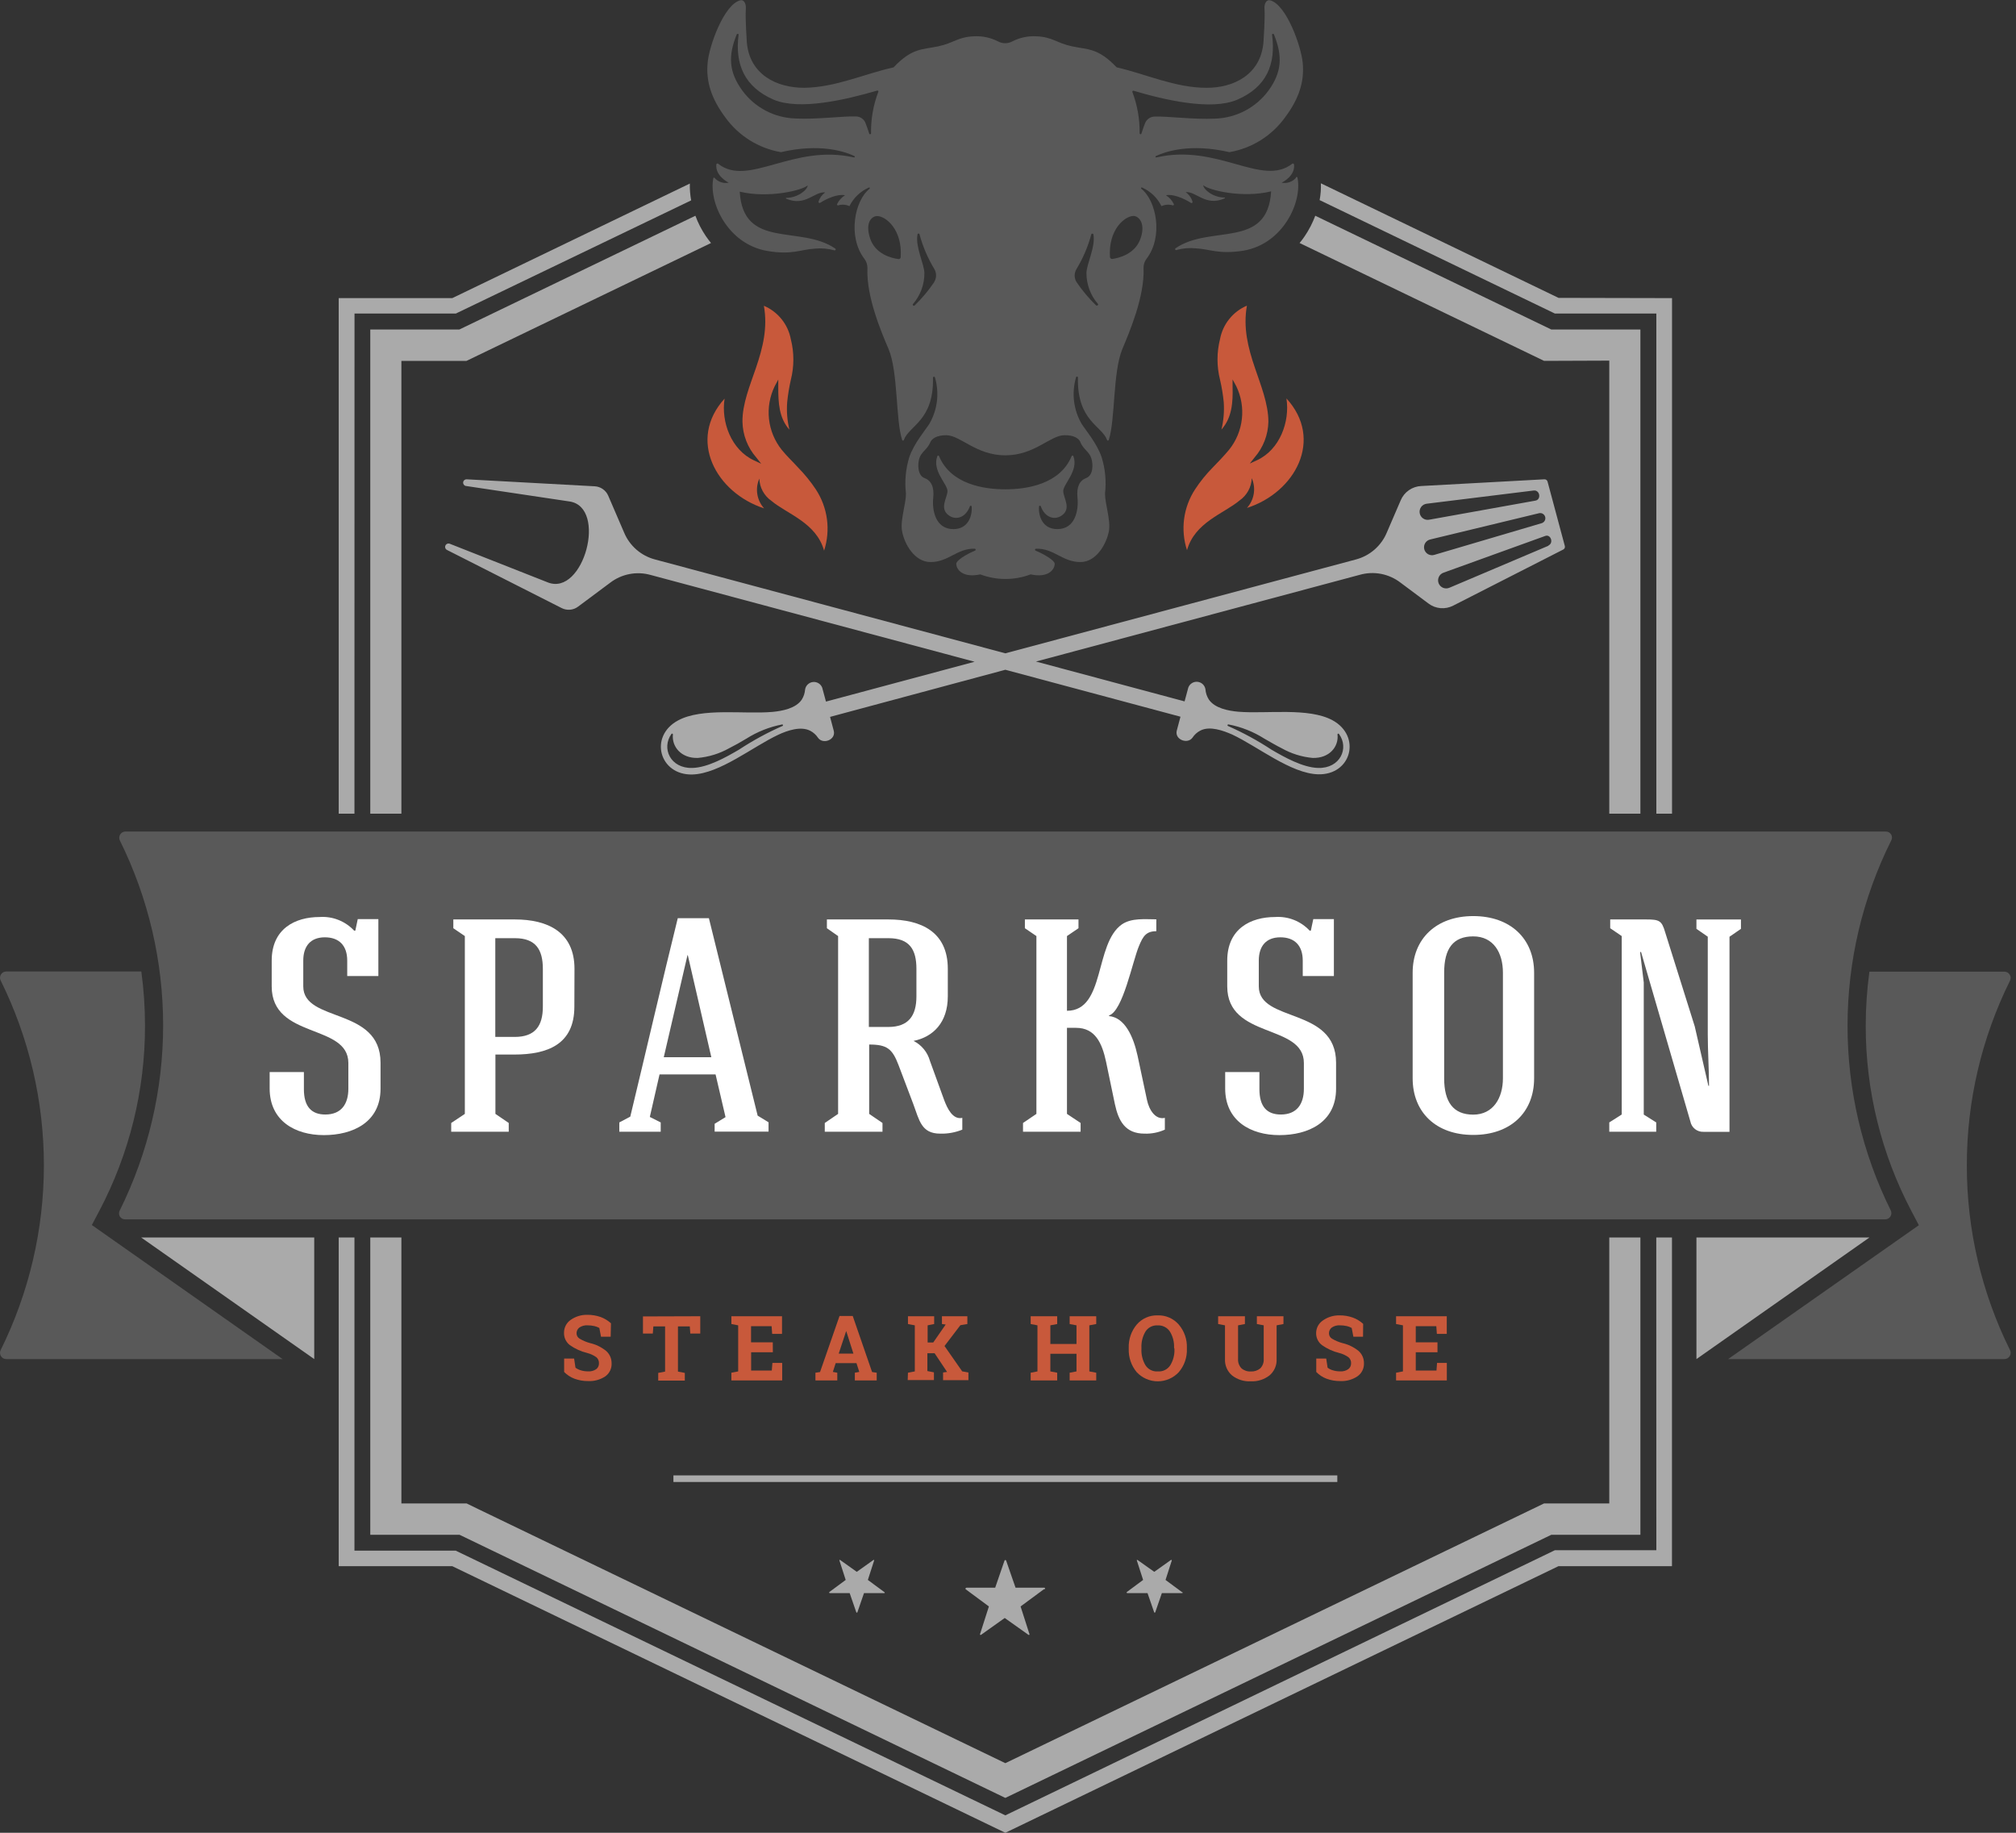 <svg xmlns="http://www.w3.org/2000/svg" width="132" height="120" viewBox="0 0 132 120" fill="none"><rect x="0" y="0" width="132" height="120" fill="#333333" stroke="none"/><g clip-path="url(#clip0_173_494)"><path fill-rule="evenodd" clip-rule="evenodd" d="M84.847 11.651C84.732 11.78 84.585 11.876 84.421 11.93C84.258 11.984 84.083 11.995 83.913 11.961C84.023 11.912 84.81 11.496 84.729 10.771C84.727 10.758 84.723 10.746 84.716 10.736C84.708 10.725 84.698 10.717 84.687 10.712C84.675 10.706 84.662 10.704 84.65 10.705C84.637 10.706 84.625 10.71 84.615 10.717C82.638 12.275 79.723 9.372 75.707 10.31C75.697 10.31 75.686 10.307 75.677 10.301C75.669 10.295 75.662 10.286 75.659 10.276C75.656 10.266 75.656 10.255 75.659 10.245C75.663 10.235 75.67 10.226 75.679 10.22C76.327 9.914 77.945 9.372 80.497 9.963C81.961 9.71 83.268 8.894 84.138 7.689C85.055 6.466 85.418 5.336 85.295 4.097C85.189 3.017 84.231 0.302 83.163 0.02C82.931 -0.041 82.756 0.224 82.796 0.62C82.837 1.154 82.727 2.764 82.727 2.764C82.552 4.876 80.787 5.764 78.977 5.748C76.938 5.748 74.986 4.831 73.118 4.411C71.895 3.131 71.251 3.257 70.208 3.037C69.164 2.817 68.928 2.417 67.847 2.377C67.302 2.347 66.759 2.464 66.274 2.715C66.132 2.791 65.974 2.83 65.813 2.829C65.654 2.83 65.497 2.791 65.357 2.715C64.871 2.465 64.328 2.348 63.783 2.377C62.703 2.417 62.462 2.817 61.419 3.037C60.375 3.257 59.719 3.131 58.508 4.411C56.641 4.819 54.7 5.728 52.65 5.748C50.84 5.748 49.075 4.876 48.899 2.764C48.899 2.764 48.789 1.154 48.834 0.62C48.867 0.212 48.699 -0.041 48.467 0.02C47.399 0.298 46.429 3.013 46.335 4.097C46.213 5.32 46.571 6.457 47.493 7.689C48.361 8.895 49.669 9.711 51.133 9.963C53.681 9.372 55.3 9.914 55.948 10.22C55.957 10.226 55.963 10.235 55.967 10.245C55.97 10.255 55.971 10.266 55.967 10.276C55.964 10.286 55.958 10.295 55.949 10.301C55.94 10.307 55.93 10.31 55.919 10.31C51.92 9.389 48.989 12.291 47.016 10.717C47.005 10.71 46.993 10.706 46.98 10.705C46.968 10.704 46.955 10.706 46.944 10.712C46.932 10.717 46.922 10.725 46.915 10.736C46.907 10.746 46.903 10.758 46.902 10.771C46.832 11.496 47.615 11.912 47.717 11.961C47.548 11.995 47.374 11.985 47.211 11.93C47.048 11.876 46.902 11.78 46.788 11.651C46.783 11.644 46.778 11.639 46.771 11.635C46.764 11.631 46.757 11.629 46.749 11.629C46.741 11.629 46.733 11.631 46.726 11.635C46.72 11.639 46.714 11.644 46.71 11.651C46.376 13.241 47.644 15.98 50.228 16.429C51.859 16.71 52.434 16.331 53.334 16.282C53.767 16.236 54.204 16.272 54.623 16.388C54.639 16.396 54.657 16.397 54.673 16.391C54.689 16.385 54.703 16.373 54.71 16.358C54.718 16.342 54.719 16.324 54.713 16.307C54.708 16.291 54.696 16.277 54.68 16.27C52.405 14.704 48.659 16.364 48.434 12.548C50.318 13.005 52.552 12.454 52.882 12.14C52.882 12.418 52.238 12.956 51.476 12.956C51.47 12.958 51.466 12.961 51.463 12.966C51.459 12.971 51.458 12.976 51.458 12.982C51.458 12.988 51.459 12.993 51.463 12.998C51.466 13.003 51.47 13.007 51.476 13.009C52.731 13.547 53.335 12.515 54.028 12.601C53.821 12.747 53.669 12.958 53.596 13.2C53.591 13.214 53.59 13.228 53.594 13.242C53.598 13.256 53.606 13.268 53.618 13.277C53.629 13.286 53.642 13.291 53.657 13.292C53.671 13.293 53.685 13.289 53.697 13.282C54.158 12.984 54.863 12.687 55.328 12.784C55.105 12.924 54.925 13.123 54.81 13.359C54.805 13.37 54.803 13.382 54.804 13.394C54.806 13.406 54.811 13.417 54.819 13.426C54.826 13.435 54.837 13.442 54.848 13.445C54.86 13.449 54.872 13.448 54.884 13.445C55.127 13.372 55.388 13.39 55.617 13.498C55.888 12.953 56.341 12.52 56.898 12.275C56.908 12.273 56.918 12.274 56.928 12.279C56.937 12.283 56.945 12.29 56.95 12.299C56.955 12.308 56.956 12.319 56.955 12.329C56.954 12.339 56.95 12.349 56.942 12.356C55.956 13.123 55.487 15.487 56.592 16.939C56.729 17.115 56.801 17.334 56.796 17.558C56.714 19.425 57.717 21.769 58.182 22.858C58.814 24.366 58.638 27.509 59.07 28.806C59.074 28.818 59.081 28.828 59.091 28.836C59.101 28.843 59.113 28.848 59.125 28.848C59.138 28.848 59.15 28.843 59.16 28.836C59.17 28.828 59.177 28.818 59.181 28.806C59.531 27.852 61.15 27.546 61.088 24.729C61.088 24.713 61.093 24.698 61.103 24.686C61.112 24.674 61.126 24.666 61.141 24.663C61.156 24.66 61.172 24.663 61.185 24.67C61.199 24.678 61.209 24.69 61.215 24.704C61.364 25.209 61.408 25.738 61.347 26.26C61.285 26.782 61.118 27.286 60.856 27.742C60.599 28.149 59.837 29.034 59.535 29.939C59.3 30.708 59.226 31.517 59.319 32.316C59.319 33.013 58.936 34.06 59.062 34.762C59.205 35.605 59.878 36.8 60.929 36.8C62.12 36.8 62.674 35.883 63.836 35.928C63.85 35.931 63.862 35.939 63.871 35.951C63.88 35.962 63.885 35.976 63.885 35.991C63.885 36.005 63.88 36.019 63.871 36.031C63.862 36.042 63.85 36.05 63.836 36.054C63.192 36.323 62.613 36.714 62.613 36.91C62.613 37.277 63.021 37.86 64.187 37.607C65.248 38.009 66.419 38.009 67.481 37.607C68.655 37.86 69.058 37.277 69.058 36.91C69.058 36.714 68.455 36.323 67.811 36.054C67.796 36.048 67.784 36.038 67.776 36.025C67.769 36.011 67.766 35.995 67.769 35.98C67.772 35.965 67.781 35.952 67.793 35.942C67.805 35.932 67.82 35.927 67.835 35.928C68.993 35.883 69.551 36.8 70.742 36.8C71.802 36.8 72.462 35.577 72.609 34.762C72.731 34.052 72.352 33.005 72.352 32.316C72.445 31.517 72.37 30.707 72.132 29.939C71.83 29.034 71.068 28.141 70.815 27.742C70.553 27.286 70.386 26.782 70.324 26.26C70.263 25.738 70.308 25.209 70.456 24.704C70.46 24.688 70.469 24.674 70.483 24.665C70.497 24.656 70.514 24.652 70.53 24.656C70.546 24.659 70.56 24.668 70.57 24.682C70.579 24.696 70.582 24.713 70.579 24.729C70.518 27.558 72.136 27.864 72.487 28.806C72.49 28.818 72.497 28.828 72.507 28.836C72.517 28.843 72.529 28.848 72.542 28.848C72.554 28.848 72.566 28.843 72.576 28.836C72.586 28.828 72.593 28.818 72.597 28.806C73.029 27.509 72.858 24.366 73.485 22.858C73.95 21.749 74.953 19.405 74.876 17.558C74.866 17.334 74.937 17.115 75.075 16.939C76.184 15.487 75.711 13.123 74.725 12.356C74.717 12.349 74.712 12.338 74.71 12.328C74.709 12.317 74.711 12.306 74.717 12.296C74.723 12.287 74.731 12.28 74.742 12.276C74.752 12.272 74.763 12.272 74.774 12.275C75.329 12.521 75.781 12.953 76.05 13.498C76.279 13.39 76.541 13.372 76.783 13.445C76.795 13.448 76.807 13.449 76.819 13.445C76.83 13.442 76.841 13.435 76.849 13.426C76.856 13.417 76.861 13.406 76.863 13.394C76.864 13.382 76.862 13.37 76.857 13.359C76.743 13.123 76.565 12.923 76.343 12.784C76.8 12.687 77.509 12.984 77.974 13.282C77.986 13.291 78.001 13.296 78.016 13.296C78.031 13.296 78.046 13.291 78.058 13.281C78.07 13.272 78.079 13.259 78.083 13.245C78.087 13.23 78.085 13.214 78.08 13.2C78.005 12.949 77.847 12.73 77.631 12.581C78.324 12.511 78.932 13.543 80.187 12.988C80.193 12.986 80.197 12.982 80.2 12.978C80.204 12.973 80.205 12.967 80.205 12.962C80.205 12.956 80.204 12.95 80.2 12.946C80.197 12.941 80.193 12.937 80.187 12.935C79.421 12.935 78.797 12.405 78.781 12.12C79.107 12.446 81.341 12.996 83.229 12.528C83 16.343 79.258 14.684 76.979 16.25C76.971 16.254 76.964 16.259 76.959 16.266C76.953 16.272 76.949 16.28 76.946 16.288C76.944 16.297 76.943 16.306 76.943 16.314C76.944 16.323 76.947 16.331 76.951 16.339C76.954 16.347 76.96 16.354 76.967 16.36C76.973 16.365 76.981 16.369 76.99 16.372C76.998 16.375 77.007 16.376 77.015 16.375C77.024 16.374 77.032 16.372 77.04 16.368C77.458 16.251 77.894 16.215 78.324 16.262C79.229 16.311 79.8 16.669 81.435 16.409C84.015 15.96 85.283 13.221 84.953 11.631C84.95 11.617 84.942 11.604 84.93 11.596C84.918 11.588 84.904 11.585 84.89 11.588C84.876 11.591 84.863 11.599 84.855 11.611C84.847 11.623 84.844 11.637 84.847 11.651ZM56.91 8.736C56.816 8.459 56.739 8.219 56.661 8.031C56.609 7.911 56.523 7.809 56.413 7.737C56.304 7.664 56.176 7.625 56.045 7.623C55.177 7.595 53.522 7.827 52.083 7.758C51.403 7.737 50.736 7.562 50.134 7.246C49.531 6.929 49.009 6.48 48.606 5.932C47.713 4.709 47.672 3.645 48.235 2.263C48.259 2.197 48.369 2.21 48.361 2.263C48.104 4.236 48.769 5.699 50.64 6.519C52.344 7.252 55.422 6.519 57.432 5.932C57.444 5.927 57.457 5.926 57.469 5.93C57.481 5.933 57.492 5.94 57.501 5.95C57.509 5.96 57.513 5.972 57.514 5.985C57.515 5.998 57.512 6.01 57.505 6.021C57.18 6.883 57.019 7.799 57.032 8.72C57.034 8.736 57.03 8.753 57.02 8.766C57.01 8.779 56.995 8.787 56.979 8.789C56.963 8.791 56.946 8.787 56.933 8.777C56.92 8.767 56.912 8.753 56.91 8.736ZM58.972 16.845C58.971 16.862 58.966 16.879 58.958 16.894C58.95 16.909 58.939 16.923 58.926 16.934C58.913 16.945 58.897 16.953 58.881 16.958C58.864 16.963 58.847 16.965 58.83 16.963C58.422 16.91 57.301 16.669 56.959 15.573C56.616 14.476 57.15 14.146 57.423 14.146C58.014 14.146 59.103 15.063 58.972 16.845ZM61.166 18.475C60.793 19.027 60.364 19.538 59.886 20C59.825 20.053 59.727 19.976 59.776 19.91C60.261 19.35 60.528 18.634 60.526 17.892C60.526 17.309 59.922 16.168 60.073 15.361C60.073 15.342 60.081 15.325 60.093 15.312C60.106 15.299 60.124 15.291 60.142 15.291C60.161 15.291 60.179 15.299 60.192 15.312C60.205 15.325 60.212 15.342 60.212 15.361C60.427 16.157 60.754 16.919 61.182 17.623C61.256 17.752 61.293 17.898 61.29 18.046C61.288 18.194 61.244 18.338 61.166 18.463V18.475ZM70.742 28.96C70.933 29.425 71.317 29.564 71.455 30.004C71.594 30.444 71.565 31.129 71.125 31.296C70.685 31.464 70.477 31.875 70.55 32.585C70.632 33.4 70.412 34.643 69.229 34.643C68.255 34.643 67.982 33.779 68.031 33.155C68.034 33.142 68.042 33.131 68.053 33.123C68.063 33.114 68.076 33.11 68.09 33.11C68.103 33.11 68.117 33.114 68.127 33.123C68.138 33.131 68.146 33.142 68.149 33.155C68.406 33.861 69.009 34.073 69.478 33.779C70.2 33.322 69.617 32.597 69.617 32.148C69.617 31.7 70.64 30.807 70.281 29.866C70.277 29.854 70.269 29.844 70.259 29.837C70.249 29.83 70.236 29.826 70.224 29.826C70.212 29.826 70.2 29.83 70.189 29.837C70.179 29.844 70.171 29.854 70.167 29.866C69.405 31.7 67.248 32.038 65.825 32.038C64.403 32.038 62.25 31.7 61.484 29.866C61.48 29.854 61.473 29.843 61.463 29.835C61.453 29.828 61.441 29.824 61.429 29.824C61.416 29.824 61.404 29.828 61.394 29.835C61.384 29.843 61.377 29.854 61.374 29.866C61.011 30.807 62.038 31.704 62.038 32.148C62.038 32.593 61.451 33.314 62.173 33.779C62.642 34.073 63.245 33.861 63.502 33.155C63.505 33.142 63.513 33.131 63.523 33.123C63.534 33.114 63.547 33.11 63.561 33.11C63.574 33.11 63.587 33.114 63.598 33.123C63.609 33.131 63.617 33.142 63.62 33.155C63.673 33.779 63.396 34.643 62.421 34.643C61.239 34.643 61.019 33.384 61.105 32.585C61.178 31.875 60.966 31.459 60.526 31.296C60.086 31.133 60.069 30.412 60.196 30.004C60.322 29.596 60.717 29.425 60.913 28.96C61.007 28.728 61.321 28.496 61.953 28.496C62.886 28.496 63.905 29.812 65.825 29.812C67.746 29.812 68.765 28.496 69.698 28.496C70.33 28.483 70.644 28.716 70.742 28.948V28.96ZM71.765 19.992C71.287 19.529 70.858 19.018 70.485 18.467C70.406 18.339 70.365 18.192 70.365 18.041C70.365 17.891 70.406 17.743 70.485 17.615C70.912 16.91 71.237 16.148 71.451 15.353C71.455 15.337 71.464 15.322 71.477 15.312C71.49 15.302 71.506 15.296 71.522 15.296C71.539 15.296 71.555 15.302 71.568 15.312C71.581 15.322 71.59 15.337 71.594 15.353C71.741 16.168 71.137 17.301 71.137 17.884C71.137 18.626 71.405 19.343 71.891 19.902C71.94 19.963 71.826 20.049 71.765 19.988V19.992ZM74.696 15.565C74.35 16.661 73.212 16.902 72.825 16.955C72.79 16.958 72.755 16.948 72.727 16.926C72.7 16.904 72.682 16.872 72.678 16.837C72.552 15.055 73.64 14.138 74.227 14.138C74.504 14.146 75.026 14.533 74.696 15.565ZM74.99 8.023C74.912 8.21 74.839 8.431 74.741 8.728C74.741 8.744 74.734 8.76 74.723 8.771C74.712 8.783 74.696 8.789 74.68 8.789C74.664 8.789 74.648 8.783 74.637 8.771C74.625 8.76 74.619 8.744 74.619 8.728C74.631 7.807 74.471 6.891 74.146 6.029C74.141 6.018 74.139 6.006 74.141 5.995C74.143 5.983 74.148 5.971 74.155 5.962C74.163 5.953 74.173 5.946 74.184 5.942C74.195 5.938 74.207 5.937 74.219 5.94C76.229 6.539 79.307 7.261 81.011 6.527C82.906 5.711 83.551 4.244 83.29 2.271C83.29 2.197 83.392 2.185 83.42 2.271C83.979 3.665 83.942 4.717 83.049 5.94C82.644 6.487 82.121 6.935 81.518 7.252C80.915 7.568 80.248 7.744 79.568 7.766C78.133 7.835 76.474 7.603 75.605 7.632C75.475 7.633 75.348 7.671 75.239 7.742C75.13 7.813 75.044 7.913 74.99 8.031V8.023Z" fill="#595959"></path><path fill-rule="evenodd" clip-rule="evenodd" d="M53.412 32.034C53.082 31.539 52.706 31.075 52.291 30.648C51.92 30.241 51.525 29.87 51.186 29.454C50.724 28.875 50.434 28.178 50.352 27.442C50.27 26.706 50.398 25.962 50.721 25.296L50.958 24.851V25.353C50.958 26.343 50.995 27.354 51.688 28.133C51.545 27.548 51.496 26.944 51.541 26.343C51.59 25.847 51.671 25.354 51.781 24.868C52.002 23.997 52.002 23.085 51.781 22.214C51.691 21.731 51.482 21.278 51.174 20.895C50.866 20.513 50.468 20.212 50.016 20.02C50.273 21.459 49.951 22.756 49.494 24.097C49.119 25.202 48.597 26.445 48.614 27.619C48.632 28.48 48.952 29.307 49.519 29.955L49.841 30.363L49.376 30.147C47.88 29.458 47.203 27.628 47.444 26.099C44.998 28.785 46.873 32.258 50.032 33.286C49.797 33.026 49.642 32.704 49.587 32.358C49.531 32.012 49.577 31.657 49.719 31.337C49.727 31.625 49.803 31.906 49.941 32.159C50.078 32.412 50.273 32.629 50.509 32.793C51.545 33.661 53.445 34.219 53.958 36.054C54.175 35.386 54.238 34.678 54.144 33.982C54.049 33.286 53.799 32.62 53.412 32.034Z" fill="#C8593B"></path><path fill-rule="evenodd" clip-rule="evenodd" d="M84.231 26.087C84.468 27.615 83.795 29.446 82.299 30.135L81.83 30.351L82.152 29.943C82.715 29.295 83.032 28.469 83.049 27.611C83.049 26.437 82.54 25.194 82.169 24.089C81.708 22.74 81.39 21.443 81.643 20.012C81.191 20.204 80.794 20.505 80.487 20.888C80.179 21.27 79.972 21.723 79.882 22.206C79.663 23.077 79.663 23.988 79.882 24.859C79.996 25.345 80.077 25.838 80.126 26.335C80.168 26.936 80.117 27.54 79.975 28.125C80.672 27.346 80.73 26.335 80.705 25.345V24.843L80.946 25.288C81.269 25.954 81.396 26.698 81.313 27.434C81.23 28.17 80.94 28.868 80.477 29.446C80.138 29.853 79.743 30.261 79.376 30.64C78.958 31.066 78.582 31.531 78.255 32.03C77.872 32.613 77.625 33.275 77.532 33.967C77.44 34.658 77.504 35.362 77.721 36.025C78.231 34.191 80.134 33.632 81.166 32.764C81.402 32.6 81.597 32.383 81.735 32.13C81.873 31.878 81.95 31.596 81.961 31.309C82.102 31.629 82.147 31.984 82.091 32.329C82.035 32.675 81.881 32.997 81.647 33.257C84.802 32.246 86.694 28.773 84.231 26.087Z" fill="#C8593B"></path><path fill-rule="evenodd" clip-rule="evenodd" d="M102.462 35.76L101.329 31.537C101.317 31.49 101.29 31.449 101.251 31.421C101.212 31.392 101.165 31.379 101.117 31.382L93.057 31.822C92.767 31.835 92.487 31.929 92.248 32.096C92.01 32.261 91.824 32.492 91.712 32.76L90.807 34.859C90.628 35.293 90.351 35.678 89.997 35.986C89.643 36.294 89.223 36.515 88.769 36.633L65.825 42.776L42.898 36.633C42.444 36.515 42.024 36.294 41.67 35.986C41.316 35.678 41.039 35.293 40.86 34.859L39.829 32.466C39.754 32.288 39.63 32.134 39.471 32.023C39.312 31.911 39.125 31.848 38.932 31.839L30.55 31.382C30.495 31.38 30.441 31.399 30.399 31.436C30.357 31.472 30.33 31.523 30.324 31.578C30.318 31.633 30.333 31.688 30.366 31.733C30.398 31.777 30.447 31.808 30.501 31.818L37.289 32.833C39.788 33.204 38.218 39.058 35.87 38.133L29.458 35.605C29.404 35.582 29.342 35.58 29.287 35.602C29.232 35.623 29.188 35.666 29.164 35.72C29.14 35.774 29.139 35.835 29.16 35.89C29.182 35.945 29.224 35.989 29.278 36.013L36.767 39.809C36.939 39.898 37.132 39.937 37.325 39.92C37.518 39.904 37.702 39.833 37.856 39.715L39.947 38.157C40.321 37.87 40.756 37.674 41.219 37.586C41.682 37.497 42.16 37.519 42.613 37.648L63.812 43.327L54.081 45.936L53.836 45.027C53.79 44.906 53.706 44.804 53.596 44.737C53.487 44.67 53.358 44.64 53.23 44.654C53.102 44.667 52.982 44.723 52.889 44.812C52.796 44.901 52.734 45.018 52.715 45.145C52.697 45.376 52.625 45.6 52.503 45.797C52.12 46.384 51.211 46.555 50.566 46.612C48.708 46.775 45.968 46.319 44.395 47.171C42.47 48.21 43.172 50.77 45.34 50.709C47.13 50.656 49.278 48.895 50.966 48.104C51.553 47.831 52.429 47.526 53.053 47.848C53.258 47.955 53.432 48.112 53.559 48.304C53.885 48.769 54.749 48.435 54.59 47.843L54.35 46.938L65.825 43.852L77.293 46.926L77.052 47.831C76.894 48.422 77.758 48.757 78.084 48.292C78.211 48.098 78.387 47.941 78.593 47.835C79.213 47.513 80.09 47.835 80.677 48.092C82.364 48.883 84.513 50.644 86.302 50.697C88.487 50.758 89.156 48.198 87.248 47.159C85.674 46.307 82.935 46.751 81.08 46.6C80.432 46.543 79.523 46.372 79.14 45.785C79.018 45.587 78.945 45.364 78.928 45.133C78.908 45.005 78.847 44.888 78.754 44.799C78.661 44.711 78.541 44.655 78.413 44.642C78.285 44.628 78.156 44.657 78.046 44.725C77.937 44.792 77.852 44.894 77.807 45.014L77.562 45.923L67.831 43.314L89.03 37.636C89.483 37.507 89.96 37.486 90.423 37.574C90.886 37.663 91.322 37.858 91.696 38.145L93.526 39.511C93.757 39.687 94.032 39.793 94.321 39.818C94.61 39.842 94.9 39.784 95.157 39.65L102.356 35.98C102.395 35.96 102.427 35.928 102.446 35.888C102.465 35.848 102.471 35.804 102.462 35.76ZM51.239 47.53C50.246 47.967 49.292 48.486 48.386 49.083C47.533 49.58 46.347 50.253 45.332 50.281C43.889 50.322 43.294 48.989 43.966 48.051C43.974 48.043 43.983 48.037 43.994 48.034C44.005 48.031 44.016 48.032 44.027 48.036C44.037 48.04 44.046 48.047 44.052 48.056C44.058 48.066 44.061 48.077 44.06 48.088C43.975 48.875 44.59 49.658 45.691 49.625C46.407 49.561 47.101 49.347 47.729 48.997C48.116 48.801 48.496 48.59 48.879 48.357C49.593 47.906 50.385 47.592 51.215 47.432C51.226 47.432 51.237 47.435 51.247 47.442C51.256 47.449 51.263 47.459 51.266 47.47C51.269 47.481 51.269 47.493 51.265 47.504C51.261 47.514 51.253 47.523 51.243 47.53H51.239ZM80.44 47.432C81.27 47.591 82.062 47.905 82.776 48.357C83.159 48.573 83.538 48.801 83.93 48.997C84.55 49.345 85.236 49.559 85.944 49.625C87.052 49.658 87.668 48.875 87.574 48.088C87.574 48.077 87.577 48.066 87.583 48.056C87.589 48.047 87.597 48.04 87.608 48.036C87.618 48.032 87.63 48.031 87.641 48.034C87.651 48.037 87.661 48.043 87.668 48.051C88.357 48.989 87.746 50.322 86.306 50.281C85.299 50.253 84.101 49.58 83.249 49.083C82.343 48.486 81.388 47.967 80.395 47.53C80.386 47.523 80.378 47.514 80.374 47.504C80.37 47.493 80.37 47.481 80.373 47.47C80.376 47.459 80.383 47.449 80.392 47.442C80.401 47.435 80.412 47.432 80.424 47.432H80.44ZM93.42 32.98L100.42 32.116C100.827 32.067 100.937 32.711 100.526 32.78L93.596 34.024C93.525 34.04 93.452 34.041 93.381 34.028C93.311 34.015 93.243 33.987 93.183 33.947C93.123 33.907 93.072 33.855 93.033 33.794C92.994 33.734 92.968 33.666 92.956 33.595C92.944 33.523 92.946 33.451 92.964 33.381C92.981 33.311 93.012 33.245 93.055 33.187C93.099 33.13 93.154 33.082 93.216 33.046C93.279 33.011 93.349 32.988 93.42 32.98ZM93.653 35.32L100.779 33.6C100.863 33.583 100.951 33.598 101.024 33.644C101.097 33.689 101.15 33.76 101.173 33.843C101.195 33.927 101.185 34.015 101.144 34.091C101.103 34.167 101.035 34.224 100.954 34.252L93.922 36.327C93.854 36.349 93.783 36.357 93.713 36.35C93.642 36.343 93.574 36.322 93.512 36.289C93.45 36.255 93.395 36.209 93.351 36.153C93.307 36.097 93.275 36.033 93.257 35.965C93.239 35.897 93.235 35.825 93.245 35.755C93.255 35.685 93.279 35.618 93.316 35.558C93.353 35.497 93.402 35.445 93.46 35.404C93.518 35.364 93.583 35.335 93.653 35.32ZM101.398 35.728L94.908 38.48C94.843 38.509 94.772 38.525 94.7 38.526C94.627 38.528 94.556 38.514 94.489 38.487C94.423 38.46 94.362 38.419 94.312 38.368C94.261 38.317 94.222 38.256 94.196 38.188C94.17 38.121 94.157 38.05 94.16 37.978C94.163 37.906 94.18 37.835 94.211 37.77C94.242 37.705 94.285 37.647 94.339 37.599C94.393 37.551 94.457 37.515 94.525 37.493L101.162 35.096C101.537 34.941 101.749 35.561 101.382 35.715L101.398 35.728Z" fill="#AAAAAA"></path><path fill-rule="evenodd" clip-rule="evenodd" d="M68.426 103.991C68.424 103.98 68.418 103.97 68.409 103.963C68.4 103.956 68.389 103.953 68.377 103.954H66.494L65.878 102.177C65.874 102.166 65.867 102.157 65.857 102.151C65.848 102.145 65.837 102.141 65.825 102.141C65.814 102.141 65.803 102.145 65.793 102.151C65.784 102.157 65.777 102.166 65.772 102.177L65.161 103.954H63.278C63.266 103.954 63.254 103.957 63.245 103.964C63.235 103.97 63.228 103.98 63.224 103.991C63.218 104 63.214 104.011 63.214 104.022C63.214 104.033 63.218 104.044 63.224 104.052L64.749 105.181L64.174 106.975C64.167 106.984 64.164 106.995 64.164 107.006C64.164 107.017 64.167 107.028 64.174 107.036C64.183 107.044 64.195 107.049 64.207 107.049C64.219 107.049 64.231 107.044 64.24 107.036L65.785 105.936L67.334 107.036C67.343 107.044 67.354 107.049 67.366 107.049C67.378 107.049 67.39 107.044 67.399 107.036C67.405 107.027 67.409 107.017 67.409 107.006C67.409 106.995 67.405 106.984 67.399 106.975L66.824 105.181L68.353 104.052C68.362 104.056 68.372 104.058 68.382 104.057C68.392 104.055 68.401 104.051 68.409 104.045C68.416 104.038 68.422 104.03 68.425 104.02C68.428 104.011 68.429 104.001 68.426 103.991Z" fill="#AAAAAA"></path><path fill-rule="evenodd" clip-rule="evenodd" d="M57.9 104.24L56.824 103.445L57.232 102.181C57.236 102.175 57.239 102.168 57.239 102.161C57.239 102.153 57.236 102.146 57.232 102.14C57.226 102.135 57.218 102.131 57.209 102.131C57.201 102.131 57.193 102.135 57.187 102.14L56.099 102.915L55.01 102.14C55.004 102.135 54.996 102.131 54.988 102.131C54.979 102.131 54.971 102.135 54.965 102.14C54.961 102.146 54.958 102.153 54.958 102.161C54.958 102.168 54.961 102.175 54.965 102.181L55.373 103.445L54.297 104.24C54.292 104.246 54.289 104.254 54.289 104.262C54.289 104.27 54.292 104.278 54.297 104.285C54.299 104.292 54.304 104.299 54.311 104.303C54.318 104.307 54.325 104.31 54.333 104.309H55.634L56.066 105.561C56.068 105.569 56.073 105.576 56.08 105.581C56.086 105.586 56.094 105.589 56.103 105.589C56.111 105.588 56.118 105.585 56.125 105.58C56.131 105.575 56.136 105.568 56.139 105.561L56.571 104.309H57.896C57.904 104.31 57.912 104.307 57.919 104.303C57.925 104.299 57.93 104.292 57.933 104.285C57.933 104.275 57.93 104.265 57.925 104.257C57.919 104.248 57.91 104.243 57.9 104.24Z" fill="#AAAAAA"></path><path fill-rule="evenodd" clip-rule="evenodd" d="M77.387 104.24L76.315 103.445L76.722 102.181C76.725 102.174 76.725 102.166 76.722 102.158C76.72 102.151 76.715 102.144 76.709 102.14C76.702 102.135 76.695 102.133 76.687 102.133C76.679 102.133 76.671 102.136 76.665 102.14L75.577 102.915L74.484 102.14C74.478 102.135 74.47 102.131 74.462 102.131C74.453 102.131 74.445 102.135 74.439 102.14C74.435 102.146 74.433 102.153 74.433 102.161C74.433 102.168 74.435 102.175 74.439 102.181L74.847 103.445L73.775 104.24C73.77 104.246 73.767 104.254 73.767 104.262C73.767 104.27 73.77 104.278 73.775 104.285C73.777 104.292 73.781 104.298 73.787 104.303C73.793 104.307 73.8 104.309 73.808 104.309H75.136L75.569 105.561C75.57 105.569 75.575 105.576 75.582 105.581C75.588 105.587 75.597 105.589 75.605 105.589C75.613 105.588 75.621 105.585 75.628 105.58C75.634 105.575 75.639 105.568 75.642 105.561L76.074 104.309H77.399C77.407 104.31 77.415 104.307 77.421 104.303C77.428 104.299 77.433 104.292 77.436 104.285C77.436 104.278 77.436 104.272 77.433 104.266C77.431 104.259 77.427 104.254 77.423 104.25C77.418 104.245 77.412 104.242 77.406 104.24C77.4 104.239 77.393 104.238 77.387 104.24Z" fill="#AAAAAA"></path><path d="M87.562 96.6H44.093V97.032H87.562V96.6Z" fill="#AAAAAA"></path><path fill-rule="evenodd" clip-rule="evenodd" d="M20.575 88.985V81.023H9.242L20.575 88.985ZM111.076 81.023V88.985L122.405 81.023H111.076Z" fill="#AAAAAA"></path><path fill-rule="evenodd" clip-rule="evenodd" d="M120.97 67.15C120.972 62.948 121.949 58.804 123.824 55.043C123.86 54.981 123.878 54.911 123.878 54.839C123.878 54.767 123.86 54.697 123.824 54.635C123.787 54.577 123.737 54.529 123.677 54.495C123.617 54.462 123.55 54.444 123.481 54.444H8.21C8.142 54.444 8.075 54.462 8.015 54.496C7.956 54.53 7.905 54.578 7.869 54.636C7.833 54.694 7.812 54.76 7.808 54.828C7.805 54.897 7.818 54.965 7.847 55.027C9.711 58.791 10.681 62.934 10.681 67.134C10.681 71.334 9.711 75.478 7.847 79.242C7.812 79.304 7.793 79.374 7.793 79.446C7.793 79.517 7.812 79.588 7.847 79.65C7.885 79.707 7.936 79.755 7.997 79.788C8.057 79.821 8.125 79.838 8.194 79.837H123.445C123.512 79.835 123.578 79.817 123.637 79.783C123.695 79.749 123.744 79.702 123.78 79.644C123.816 79.587 123.836 79.522 123.84 79.454C123.844 79.387 123.832 79.319 123.803 79.258C121.936 75.496 120.966 71.351 120.97 67.15Z" fill="#595959"></path><path fill-rule="evenodd" clip-rule="evenodd" d="M6.502 79.283C8.474 75.543 9.501 71.378 9.494 67.15C9.494 65.966 9.414 64.782 9.254 63.608H0.399C0.331 63.609 0.265 63.628 0.206 63.662C0.147 63.696 0.097 63.744 0.061 63.802C0.026 63.86 0.005 63.926 0.002 63.994C-0.002 64.062 0.011 64.129 0.041 64.191C1.904 67.954 2.874 72.097 2.874 76.296C2.874 80.496 1.904 84.639 0.041 88.402C0.011 88.463 -0.002 88.531 0.002 88.599C0.005 88.667 0.026 88.733 0.061 88.791C0.097 88.849 0.147 88.897 0.206 88.931C0.265 88.965 0.331 88.983 0.399 88.985H18.504L6.013 80.208L6.502 79.283ZM128.781 76.307C128.775 72.108 129.744 67.965 131.61 64.203C131.639 64.142 131.653 64.074 131.649 64.006C131.646 63.938 131.625 63.872 131.589 63.814C131.554 63.756 131.504 63.708 131.445 63.674C131.386 63.64 131.319 63.622 131.251 63.62H122.401C122.241 64.794 122.161 65.978 122.161 67.163C122.154 71.39 123.181 75.555 125.153 79.295L125.638 80.22L113.151 88.985H131.251C131.319 88.983 131.386 88.965 131.445 88.931C131.504 88.897 131.554 88.849 131.589 88.791C131.625 88.733 131.646 88.667 131.649 88.599C131.653 88.531 131.639 88.463 131.61 88.402C129.745 84.643 128.776 80.503 128.781 76.307Z" fill="#595959"></path><path d="M21.3 72.972C22.352 72.972 22.809 72.279 22.809 71.284V69.6C22.809 67 17.79 68.051 17.79 64.582V62.895C17.79 60.811 19.319 60.041 20.925 60.041C21.345 60.011 21.766 60.076 22.158 60.231C22.549 60.385 22.901 60.625 23.188 60.934H23.265L23.424 60.179H24.774V63.906H22.735V62.895C22.735 61.904 22.197 61.37 21.268 61.37C20.338 61.37 19.857 61.945 19.857 62.895V64.582C19.857 66.983 24.916 65.911 24.916 69.58V71.284C24.916 73.49 23.09 74.321 21.206 74.321C19.323 74.321 17.656 73.388 17.656 71.268V70.192H19.898V71.3C19.894 72.475 20.412 72.972 21.3 72.972Z" fill="white"></path><path d="M37.607 65.911C37.607 68.39 35.842 69.046 33.661 69.046H32.438V72.931L33.31 73.526V74.101H29.543V73.526L30.436 72.931V61.288L29.682 60.775V60.2H33.71C35.85 60.2 37.615 61.015 37.615 63.433L37.607 65.911ZM32.43 61.427V67.892H33.702C35.03 67.892 35.544 67.179 35.544 65.911V63.433C35.544 62.161 35.067 61.427 33.718 61.427H32.43Z" fill="white"></path><path d="M42.548 73.131L43.261 73.49V74.101H40.55V73.49L41.268 73.111C42.258 69.005 43.367 64.203 44.378 60.118H46.416L49.608 73.045L50.322 73.481V74.093H46.792V73.579L47.505 73.143L46.853 70.347H43.184L42.548 73.131ZM43.461 69.221H46.575L45.035 62.54H45.014L43.461 69.221Z" fill="white"></path><path d="M58.834 69.739C58.426 68.667 58.08 68.39 56.91 68.39V72.931L57.782 73.526V74.101H54.003V73.526L54.876 72.931V61.288L54.142 60.775V60.2H58.169C60.314 60.2 62.059 61.015 62.059 63.433V65.234C62.059 66.943 61.105 67.892 59.816 68.153C60.077 68.284 60.307 68.469 60.491 68.694C60.676 68.919 60.811 69.181 60.889 69.462L61.818 72.018C62.018 72.556 62.377 73.331 63.008 73.192V73.963C62.549 74.149 62.056 74.238 61.561 74.224C60.314 74.224 60.191 73.331 59.796 72.279L58.834 69.739ZM56.889 61.427V67.24H58.157C59.486 67.24 60.004 66.506 60.004 65.234V63.433C60.004 62.161 59.547 61.427 58.178 61.427H56.889Z" fill="white"></path><path d="M75.711 60.97C75.039 60.97 74.839 61.309 74.582 61.924C74.146 62.956 73.53 66.188 72.617 66.486V66.527C73.648 66.625 74.207 67.856 74.484 69.124L75.1 72.018C75.238 72.674 75.654 73.331 76.27 73.192V73.963C75.853 74.15 75.398 74.24 74.941 74.224C73.669 74.224 73.233 73.388 72.996 72.279L72.421 69.519C72.16 68.296 71.708 67.297 70.457 67.297H69.861V72.931L70.754 73.526V74.101H66.983V73.526L67.86 72.931V61.288L67.106 60.775V60.2H70.615V60.775L69.861 61.288V66.18C72.381 66.18 71.647 61.798 73.453 60.526C74.089 60.09 74.961 60.192 75.711 60.192V60.97Z" fill="white"></path><path d="M83.865 72.972C84.916 72.972 85.373 72.279 85.373 71.284V69.6C85.373 67 80.355 68.051 80.355 64.582V62.895C80.355 60.811 81.883 60.041 83.49 60.041C83.909 60.012 84.33 60.077 84.722 60.231C85.113 60.386 85.465 60.626 85.752 60.934H85.829L85.989 60.179H87.338V63.906H85.299V62.895C85.299 61.904 84.761 61.37 83.832 61.37C82.902 61.37 82.421 61.945 82.421 62.895V64.582C82.421 66.983 87.481 65.911 87.481 69.58V71.284C87.481 73.49 85.654 74.321 83.771 74.321C81.887 74.321 80.22 73.388 80.22 71.268V70.192H82.462V71.3C82.458 72.475 82.972 72.972 83.865 72.972Z" fill="white"></path><path d="M100.448 70.599C100.448 72.841 98.903 74.309 96.461 74.309C94.019 74.309 92.495 72.821 92.495 70.599V63.689C92.495 61.468 94.04 59.98 96.461 59.98C98.883 59.98 100.448 61.447 100.448 63.689V70.599ZM94.558 70.599C94.558 72.148 95.153 72.98 96.461 72.98C97.77 72.98 98.406 71.888 98.406 70.599V63.689C98.406 62.381 97.79 61.309 96.461 61.309C95.132 61.309 94.558 62.124 94.558 63.689V70.599Z" fill="white"></path><path d="M108.443 73.49V74.101H105.369V73.49L106.184 72.972V61.288L105.43 60.775V60.2H107.774C108.646 60.2 108.805 60.277 109.021 61.015L110.966 67.204L111.859 71.093H111.9C111.9 70.082 111.818 68.753 111.818 67.737V61.329L111.076 60.815V60.204H113.991V60.815L113.241 61.333V74.105H111.533C111.334 74.113 111.139 74.049 110.983 73.926C110.826 73.803 110.719 73.628 110.681 73.433L107.448 62.324L107.387 62.344L107.627 64.329V72.976L108.443 73.49Z" fill="white"></path><path d="M39.984 87.522H39.352L39.242 86.947C39.141 86.891 39.032 86.85 38.92 86.824C38.774 86.791 38.625 86.775 38.475 86.775C38.285 86.762 38.096 86.812 37.937 86.918C37.878 86.962 37.831 87.019 37.798 87.085C37.766 87.151 37.749 87.224 37.75 87.297C37.75 87.368 37.768 87.438 37.803 87.499C37.838 87.56 37.889 87.612 37.949 87.648C38.162 87.774 38.391 87.871 38.63 87.937C39.015 88.025 39.375 88.199 39.682 88.447C39.798 88.548 39.891 88.673 39.954 88.814C40.016 88.955 40.047 89.108 40.045 89.262C40.053 89.427 40.02 89.591 39.949 89.74C39.877 89.888 39.77 90.017 39.637 90.114C39.305 90.335 38.91 90.444 38.512 90.424C38.205 90.428 37.899 90.375 37.611 90.269C37.357 90.173 37.128 90.023 36.938 89.829V88.952H37.591L37.68 89.548C37.784 89.626 37.901 89.684 38.027 89.719C38.184 89.768 38.347 89.792 38.512 89.788C38.698 89.802 38.884 89.752 39.038 89.645C39.095 89.602 39.142 89.545 39.173 89.48C39.204 89.414 39.219 89.343 39.217 89.27C39.223 89.194 39.21 89.117 39.18 89.046C39.151 88.975 39.105 88.912 39.046 88.863C38.865 88.734 38.662 88.64 38.447 88.585C38.04 88.486 37.656 88.312 37.313 88.072C37.189 87.977 37.089 87.853 37.022 87.711C36.955 87.569 36.924 87.413 36.93 87.257C36.929 87.093 36.967 86.931 37.043 86.785C37.118 86.639 37.228 86.514 37.362 86.421C37.68 86.196 38.062 86.079 38.451 86.087C38.752 86.083 39.051 86.133 39.335 86.233C39.582 86.326 39.809 86.464 40.004 86.641L39.984 87.522Z" fill="#C8593B"></path><path d="M45.85 86.18V87.314H45.198L45.165 86.845H44.39V89.804L44.839 89.89V90.395H43.098V89.89L43.547 89.804V86.845H42.78L42.743 87.314H42.099V86.192L45.85 86.18Z" fill="#C8593B"></path><path d="M50.603 88.537H49.181V89.735H50.534L50.575 89.234H51.215V90.383H47.888V89.878L48.333 89.792V86.775L47.888 86.69V86.18H51.203V87.334H50.558L50.522 86.832H49.176V87.888H50.599L50.603 88.537Z" fill="#C8593B"></path><path d="M53.392 89.878L53.693 89.833L54.969 86.164H55.834L57.101 89.833L57.403 89.878V90.383H55.972V89.878L56.262 89.825L56.078 89.25H54.717L54.533 89.825L54.822 89.878V90.383H53.392V89.878ZM54.916 88.626H55.878L55.406 87.146L54.916 88.626Z" fill="#C8593B"></path><path d="M59.45 89.878L59.898 89.792V86.775L59.45 86.69V86.18H61.166V86.69L60.738 86.775V87.897H61.105L61.92 86.722L61.675 86.69V86.18H63.339V86.69L62.882 86.767L61.843 88.129L63 89.788L63.408 89.862V90.367H61.749V89.862L62.01 89.825L61.194 88.602H60.721V89.768L61.15 89.853V90.359H59.433L59.45 89.878Z" fill="#C8593B"></path><path d="M67.485 86.69V86.18H69.221V86.69L68.773 86.775V87.998H70.485V86.775L70.037 86.69V86.18H71.777V86.69L71.325 86.775V89.792L71.777 89.878V90.383H70.037V89.878L70.485 89.792V88.638H68.773V89.792L69.221 89.878V90.383H67.485V89.878L67.929 89.792V86.775L67.485 86.69Z" fill="#C8593B"></path><path d="M77.713 88.312C77.734 88.87 77.545 89.416 77.183 89.841C77.007 90.03 76.793 90.181 76.556 90.284C76.319 90.387 76.064 90.441 75.805 90.441C75.546 90.441 75.291 90.387 75.054 90.284C74.817 90.181 74.603 90.03 74.427 89.841C74.071 89.413 73.886 88.869 73.905 88.312V88.251C73.886 87.696 74.072 87.153 74.427 86.727C74.596 86.529 74.807 86.372 75.045 86.268C75.283 86.163 75.541 86.114 75.801 86.123C76.062 86.114 76.321 86.163 76.561 86.268C76.8 86.372 77.012 86.529 77.183 86.727C77.544 87.15 77.733 87.695 77.713 88.251V88.312ZM76.873 88.243C76.89 87.872 76.796 87.505 76.604 87.187C76.517 87.053 76.395 86.944 76.252 86.873C76.108 86.801 75.949 86.769 75.789 86.779C75.632 86.77 75.477 86.803 75.337 86.875C75.198 86.947 75.081 87.055 74.998 87.187C74.81 87.508 74.719 87.876 74.737 88.247V88.316C74.718 88.69 74.809 89.061 74.998 89.385C75.084 89.52 75.205 89.63 75.349 89.702C75.492 89.774 75.653 89.805 75.813 89.792C75.973 89.804 76.133 89.773 76.277 89.701C76.421 89.629 76.542 89.52 76.629 89.385C76.822 89.063 76.916 88.691 76.897 88.316L76.873 88.243Z" fill="#C8593B"></path><path d="M81.512 86.18V86.69L81.064 86.775V88.969C81.055 89.082 81.071 89.195 81.109 89.302C81.147 89.408 81.206 89.506 81.284 89.588C81.455 89.734 81.675 89.809 81.9 89.796C82.124 89.808 82.345 89.735 82.519 89.592C82.598 89.51 82.659 89.412 82.698 89.304C82.736 89.197 82.752 89.082 82.743 88.969V86.775L82.295 86.69V86.18H84.036V86.69L83.587 86.775V88.969C83.6 89.174 83.564 89.38 83.482 89.569C83.401 89.758 83.276 89.925 83.118 90.057C82.769 90.326 82.336 90.462 81.895 90.44C81.455 90.464 81.021 90.328 80.672 90.057C80.516 89.924 80.392 89.757 80.312 89.568C80.231 89.379 80.196 89.174 80.208 88.969V86.775L79.759 86.69V86.18H81.512Z" fill="#C8593B"></path><path d="M89.246 87.522H88.614L88.504 86.947C88.404 86.891 88.297 86.85 88.186 86.824C88.039 86.791 87.888 86.775 87.737 86.775C87.548 86.762 87.36 86.812 87.203 86.918C87.144 86.962 87.096 87.019 87.063 87.085C87.03 87.151 87.014 87.224 87.016 87.297C87.015 87.368 87.033 87.437 87.067 87.498C87.102 87.56 87.151 87.611 87.212 87.648C87.424 87.774 87.653 87.871 87.892 87.937C88.278 88.025 88.639 88.2 88.948 88.447C89.064 88.548 89.156 88.674 89.218 88.815C89.28 88.956 89.31 89.108 89.307 89.262C89.313 89.429 89.276 89.594 89.202 89.743C89.127 89.892 89.016 90.019 88.879 90.114C88.546 90.335 88.152 90.444 87.754 90.424C87.446 90.427 87.141 90.375 86.853 90.269C86.6 90.173 86.372 90.023 86.184 89.829V88.952H86.836L86.926 89.548C87.028 89.627 87.144 89.685 87.269 89.719C87.425 89.768 87.589 89.791 87.754 89.788C87.94 89.802 88.126 89.752 88.279 89.645C88.338 89.602 88.385 89.546 88.417 89.48C88.449 89.415 88.465 89.343 88.463 89.27C88.469 89.194 88.456 89.117 88.426 89.046C88.396 88.975 88.35 88.912 88.292 88.863C88.109 88.734 87.905 88.64 87.688 88.585C87.283 88.487 86.9 88.312 86.559 88.072C86.434 87.977 86.334 87.854 86.267 87.712C86.2 87.57 86.169 87.413 86.176 87.257C86.18 87.098 86.222 86.942 86.299 86.803C86.376 86.665 86.484 86.546 86.616 86.457C86.933 86.233 87.313 86.116 87.701 86.123C88.002 86.119 88.302 86.169 88.585 86.27C88.832 86.361 89.059 86.5 89.254 86.678L89.246 87.522Z" fill="#C8593B"></path><path d="M94.121 88.537H92.699V89.735H94.056L94.093 89.234H94.733V90.383H91.41V89.878L91.859 89.792V86.775L91.41 86.69V86.18H94.729V87.334H94.081L94.044 86.832H92.699V87.888H94.121V88.537Z" fill="#C8593B"></path><path d="M30.55 98.435H26.282V81.023H24.244V100.489H30.09L65.825 117.717L101.573 100.489H107.407V81.023H105.369V98.435H101.101L65.825 115.442L31.292 98.797L30.55 98.435ZM24.244 21.574V53.274H26.282V23.628H30.546L31.288 23.27L46.555 15.911C46.437 15.764 46.319 15.614 46.213 15.455C45.932 15.041 45.704 14.595 45.532 14.126L30.077 21.574H24.244ZM105.369 23.612V53.274H107.407V21.574H101.573L86.119 14.126C85.944 14.594 85.714 15.04 85.434 15.455C85.328 15.613 85.214 15.765 85.092 15.911L101.101 23.628L105.369 23.612ZM23.212 20.53H29.849L29.955 20.477L45.255 13.119C45.186 12.756 45.158 12.387 45.169 12.018L29.613 19.519H22.177V53.274H23.208L23.212 20.53ZM102.046 19.503L86.486 12.002C86.501 12.37 86.473 12.74 86.404 13.102L101.81 20.53H108.451V53.274H109.478V19.519L102.046 19.503ZM108.451 101.5H101.806L65.825 118.859L29.951 101.582L29.845 101.529H23.208V81.023H22.177V102.544H29.613L65.825 120L102.042 102.544H109.474V81.023H108.447L108.451 101.5Z" fill="#AAAAAA"></path></g><defs><clipPath id="clip0_173_494"><rect width="131.655" height="120" fill="white"></rect></clipPath></defs></svg>
